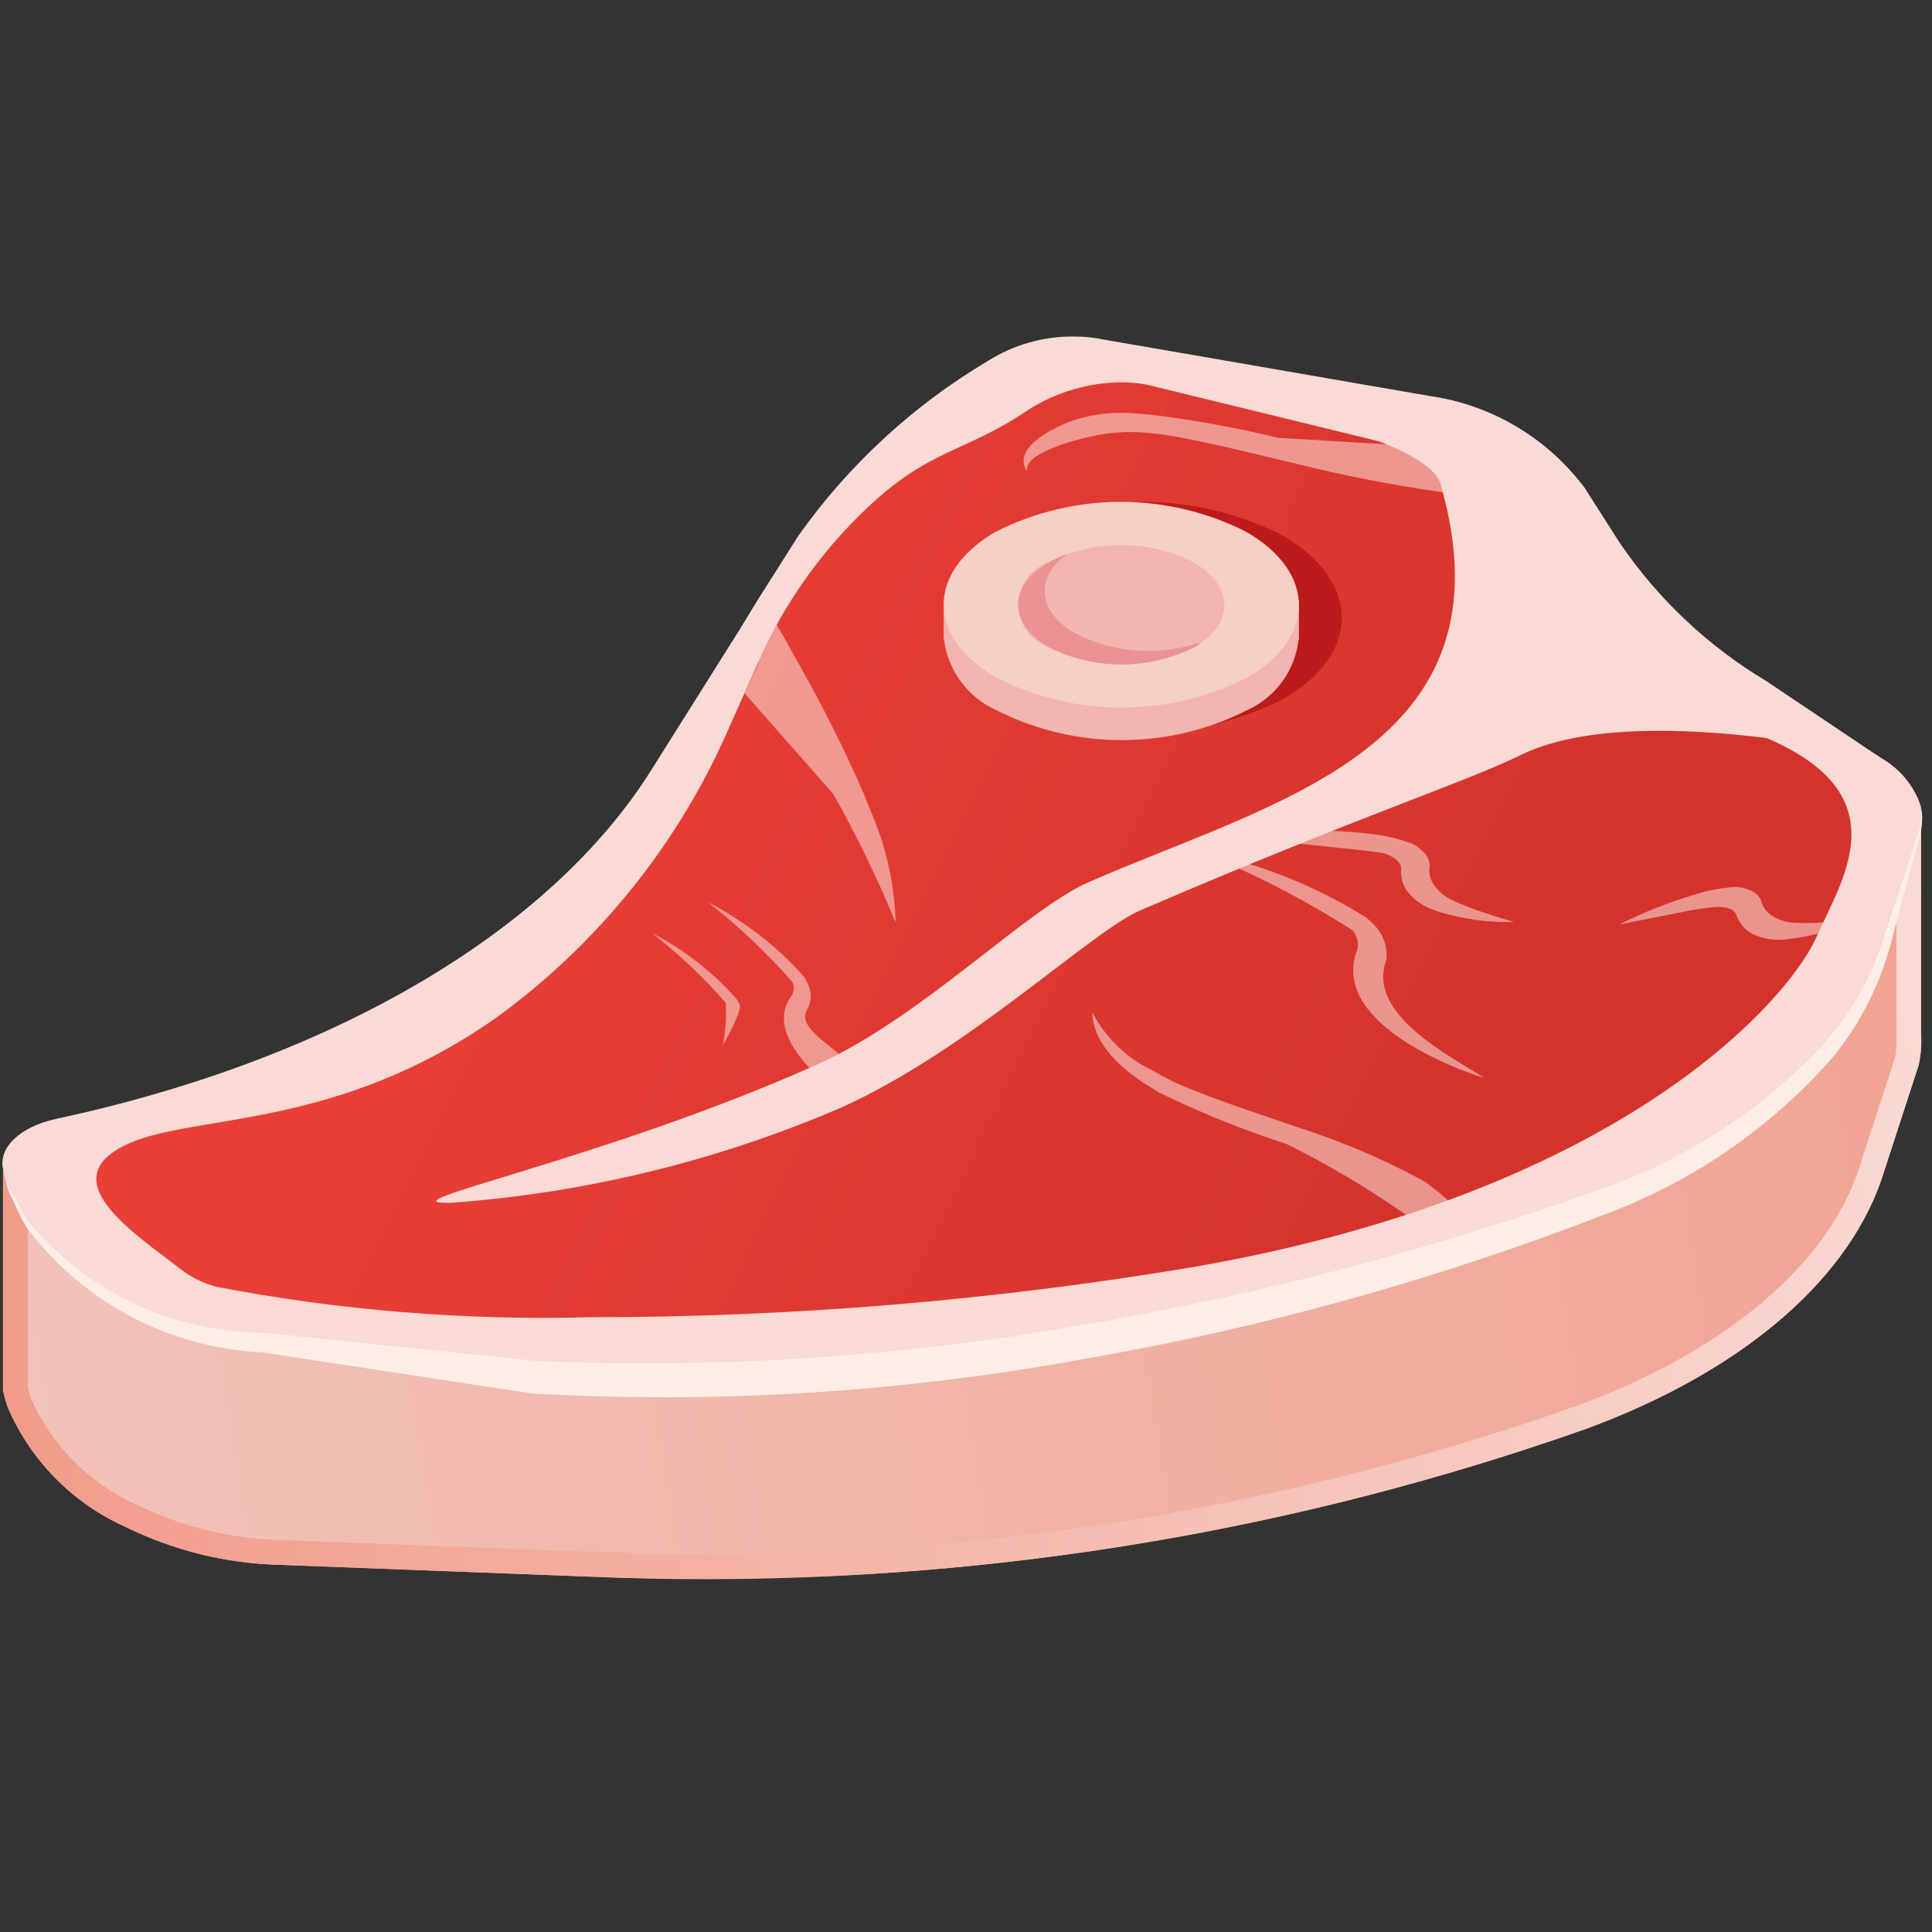 <svg version="1.0" preserveAspectRatio="xMidYMid meet" height="1500" viewBox="0 0 1125 1125" zoomAndPan="magnify" width="1500" xmlns:xlink="http://www.w3.org/1999/xlink" xmlns="http://www.w3.org/2000/svg"><rect x="0" y="0" width="1125" height="1125" fill="#333333" stroke="none"/><defs><clipPath id="f44f16f206"><path clip-rule="nonzero" d="M 1 320 L 1119 320 L 1119 920 L 1 920 Z M 1 320"></path></clipPath><clipPath id="6e657ec2c7"><path clip-rule="nonzero" d="M 1118.645 601.738 L 1118.645 473.664 L 987.77 498.008 C 969.945 483.105 954.57 466.008 941.641 446.707 L 921.227 414.473 C 918.5 411.027 915.613 407.723 912.574 404.551 C 909.531 401.383 906.352 398.359 903.023 395.492 C 899.699 392.621 896.242 389.914 892.66 387.371 C 889.078 384.828 885.387 382.457 881.582 380.262 C 877.777 378.07 873.875 376.059 869.879 374.23 C 865.883 372.406 861.812 370.77 857.66 369.328 C 853.512 367.887 849.305 366.641 845.035 365.598 C 840.77 364.551 836.461 363.711 832.117 363.074 L 642.617 323.09 C 639.848 322.449 637.055 321.938 634.238 321.559 C 631.422 321.18 628.594 320.934 625.75 320.82 C 622.91 320.711 620.074 320.734 617.234 320.891 C 614.395 321.047 611.57 321.336 608.762 321.758 C 605.949 322.18 603.164 322.734 600.406 323.422 C 597.648 324.105 594.93 324.922 592.246 325.863 C 589.566 326.809 586.934 327.875 584.352 329.066 C 581.773 330.258 579.254 331.566 576.797 332.996 C 565.688 340.211 554.977 347.973 544.66 356.277 C 534.344 364.586 524.477 373.398 515.062 382.711 C 505.645 392.027 496.727 401.797 488.309 412.02 C 479.891 422.246 472.016 432.871 464.68 443.898 L 379.047 579.34 C 370.578 592.473 361.133 604.863 350.719 616.512 L 1.75 681.367 L 1.75 809.73 C 2.484 813.047 3.41 816.309 4.535 819.516 C 6.172 823.332 7.984 827.062 9.973 830.711 C 11.957 834.359 14.105 837.906 16.422 841.355 C 18.734 844.805 21.207 848.137 23.828 851.355 C 26.453 854.574 29.223 857.668 32.133 860.629 C 35.043 863.59 38.086 866.414 41.258 869.094 C 44.43 871.773 47.719 874.301 51.125 876.676 C 54.531 879.051 58.043 881.266 61.656 883.316 C 65.266 885.363 68.965 887.242 72.754 888.949 C 79.809 892.434 87.031 895.523 94.422 898.219 C 101.816 900.914 109.332 903.199 116.977 905.074 C 124.617 906.945 132.34 908.398 140.141 909.426 C 147.941 910.457 155.773 911.059 163.641 911.23 L 340.281 917.945 C 364.988 919.074 389.703 919.605 414.434 919.547 C 439.164 919.488 463.879 918.836 488.574 917.59 C 513.273 916.344 537.93 914.508 562.539 912.078 C 587.148 909.652 611.688 906.637 636.152 903.031 C 660.617 899.426 684.984 895.234 709.25 890.461 C 733.512 885.688 757.648 880.332 781.656 874.398 C 805.664 868.469 829.516 861.961 853.211 854.887 C 876.906 847.809 900.418 840.168 923.746 831.965 C 1015.906 798.027 1078.801 743.367 1097.414 681.176 L 1117.301 620.039 C 1118.562 614 1119.012 607.898 1118.645 601.738 Z M 1118.645 601.738"></path></clipPath><linearGradient id="873518762e" y2="21.778" gradientUnits="userSpaceOnUse" x2="48.637" y1="29.723" gradientTransform="matrix(23.987, 0, 0, 23.984, -14.392, 4.821)" x1="-0.683"><stop offset="0" stop-color="rgb(94.899%, 76.5%, 72.899%)" stop-opacity="1"></stop><stop offset="0.031" stop-color="rgb(94.894%, 76.344%, 72.711%)" stop-opacity="1"></stop><stop offset="0.047" stop-color="rgb(94.888%, 76.085%, 72.4%)" stop-opacity="1"></stop><stop offset="0.062" stop-color="rgb(94.882%, 75.877%, 72.151%)" stop-opacity="1"></stop><stop offset="0.078" stop-color="rgb(94.878%, 75.67%, 71.902%)" stop-opacity="1"></stop><stop offset="0.079" stop-color="rgb(94.872%, 75.462%, 71.652%)" stop-opacity="1"></stop><stop offset="0.094" stop-color="rgb(94.87%, 75.359%, 71.529%)" stop-opacity="1"></stop><stop offset="0.109" stop-color="rgb(94.867%, 75.255%, 71.404%)" stop-opacity="1"></stop><stop offset="0.125" stop-color="rgb(94.861%, 75.047%, 71.153%)" stop-opacity="1"></stop><stop offset="0.141" stop-color="rgb(94.856%, 74.84%, 70.905%)" stop-opacity="1"></stop><stop offset="0.156" stop-color="rgb(94.85%, 74.632%, 70.654%)" stop-opacity="1"></stop><stop offset="0.172" stop-color="rgb(94.844%, 74.426%, 70.406%)" stop-opacity="1"></stop><stop offset="0.188" stop-color="rgb(94.839%, 74.219%, 70.155%)" stop-opacity="1"></stop><stop offset="0.203" stop-color="rgb(94.833%, 74.011%, 69.907%)" stop-opacity="1"></stop><stop offset="0.219" stop-color="rgb(94.829%, 73.804%, 69.656%)" stop-opacity="1"></stop><stop offset="0.234" stop-color="rgb(94.823%, 73.596%, 69.408%)" stop-opacity="1"></stop><stop offset="0.25" stop-color="rgb(94.818%, 73.389%, 69.157%)" stop-opacity="1"></stop><stop offset="0.266" stop-color="rgb(94.812%, 73.181%, 68.909%)" stop-opacity="1"></stop><stop offset="0.281" stop-color="rgb(94.807%, 72.974%, 68.658%)" stop-opacity="1"></stop><stop offset="0.297" stop-color="rgb(94.801%, 72.766%, 68.41%)" stop-opacity="1"></stop><stop offset="0.312" stop-color="rgb(94.795%, 72.559%, 68.159%)" stop-opacity="1"></stop><stop offset="0.328" stop-color="rgb(94.791%, 72.351%, 67.911%)" stop-opacity="1"></stop><stop offset="0.344" stop-color="rgb(94.785%, 72.144%, 67.661%)" stop-opacity="1"></stop><stop offset="0.359" stop-color="rgb(94.78%, 71.936%, 67.412%)" stop-opacity="1"></stop><stop offset="0.375" stop-color="rgb(94.774%, 71.729%, 67.163%)" stop-opacity="1"></stop><stop offset="0.391" stop-color="rgb(94.769%, 71.523%, 66.913%)" stop-opacity="1"></stop><stop offset="0.406" stop-color="rgb(94.763%, 71.315%, 66.664%)" stop-opacity="1"></stop><stop offset="0.422" stop-color="rgb(94.759%, 71.107%, 66.414%)" stop-opacity="1"></stop><stop offset="0.438" stop-color="rgb(94.753%, 70.9%, 66.165%)" stop-opacity="1"></stop><stop offset="0.453" stop-color="rgb(94.746%, 70.692%, 65.915%)" stop-opacity="1"></stop><stop offset="0.469" stop-color="rgb(94.742%, 70.485%, 65.666%)" stop-opacity="1"></stop><stop offset="0.484" stop-color="rgb(94.736%, 70.277%, 65.416%)" stop-opacity="1"></stop><stop offset="0.5" stop-color="rgb(94.731%, 70.07%, 65.167%)" stop-opacity="1"></stop><stop offset="0.516" stop-color="rgb(94.725%, 69.862%, 64.917%)" stop-opacity="1"></stop><stop offset="0.531" stop-color="rgb(94.72%, 69.655%, 64.668%)" stop-opacity="1"></stop><stop offset="0.547" stop-color="rgb(94.714%, 69.447%, 64.418%)" stop-opacity="1"></stop><stop offset="0.562" stop-color="rgb(94.71%, 69.24%, 64.169%)" stop-opacity="1"></stop><stop offset="0.578" stop-color="rgb(94.704%, 69.032%, 63.919%)" stop-opacity="1"></stop><stop offset="0.594" stop-color="rgb(94.698%, 68.825%, 63.67%)" stop-opacity="1"></stop><stop offset="0.609" stop-color="rgb(94.693%, 68.619%, 63.42%)" stop-opacity="1"></stop><stop offset="0.625" stop-color="rgb(94.687%, 68.411%, 63.171%)" stop-opacity="1"></stop><stop offset="0.641" stop-color="rgb(94.682%, 68.204%, 62.923%)" stop-opacity="1"></stop><stop offset="0.656" stop-color="rgb(94.676%, 67.996%, 62.672%)" stop-opacity="1"></stop><stop offset="0.672" stop-color="rgb(94.672%, 67.789%, 62.424%)" stop-opacity="1"></stop><stop offset="0.688" stop-color="rgb(94.666%, 67.581%, 62.173%)" stop-opacity="1"></stop><stop offset="0.703" stop-color="rgb(94.661%, 67.374%, 61.925%)" stop-opacity="1"></stop><stop offset="0.719" stop-color="rgb(94.655%, 67.166%, 61.675%)" stop-opacity="1"></stop><stop offset="0.734" stop-color="rgb(94.649%, 66.959%, 61.426%)" stop-opacity="1"></stop><stop offset="0.75" stop-color="rgb(94.644%, 66.751%, 61.176%)" stop-opacity="1"></stop><stop offset="0.766" stop-color="rgb(94.638%, 66.544%, 60.927%)" stop-opacity="1"></stop><stop offset="0.781" stop-color="rgb(94.633%, 66.336%, 60.677%)" stop-opacity="1"></stop><stop offset="0.797" stop-color="rgb(94.627%, 66.129%, 60.428%)" stop-opacity="1"></stop><stop offset="0.812" stop-color="rgb(94.623%, 65.921%, 60.178%)" stop-opacity="1"></stop><stop offset="0.828" stop-color="rgb(94.617%, 65.714%, 59.929%)" stop-opacity="1"></stop><stop offset="0.844" stop-color="rgb(94.612%, 65.508%, 59.679%)" stop-opacity="1"></stop><stop offset="0.859" stop-color="rgb(94.606%, 65.3%, 59.43%)" stop-opacity="1"></stop><stop offset="0.875" stop-color="rgb(94.6%, 65.092%, 59.18%)" stop-opacity="1"></stop><stop offset="0.891" stop-color="rgb(94.595%, 64.885%, 58.931%)" stop-opacity="1"></stop><stop offset="0.906" stop-color="rgb(94.589%, 64.677%, 58.682%)" stop-opacity="1"></stop><stop offset="0.92" stop-color="rgb(94.585%, 64.47%, 58.432%)" stop-opacity="1"></stop><stop offset="0.922" stop-color="rgb(94.582%, 64.366%, 58.308%)" stop-opacity="1"></stop><stop offset="0.938" stop-color="rgb(94.579%, 64.262%, 58.183%)" stop-opacity="1"></stop><stop offset="0.953" stop-color="rgb(94.574%, 64.055%, 57.933%)" stop-opacity="1"></stop><stop offset="0.969" stop-color="rgb(94.568%, 63.847%, 57.684%)" stop-opacity="1"></stop><stop offset="0.984" stop-color="rgb(94.563%, 63.64%, 57.434%)" stop-opacity="1"></stop><stop offset="1" stop-color="rgb(94.557%, 63.432%, 57.185%)" stop-opacity="1"></stop></linearGradient><clipPath id="c12f689dda"><path clip-rule="nonzero" d="M 1 320 L 1119 320 L 1119 920 L 1 920 Z M 1 320"></path></clipPath><clipPath id="c70ead5c2a"><path clip-rule="nonzero" d="M 622.035 335.348 C 627.996 335.328 633.887 335.941 639.715 337.195 L 829.215 377.176 C 833.086 377.734 836.922 378.473 840.723 379.387 C 844.527 380.301 848.281 381.391 851.98 382.648 C 855.684 383.91 859.32 385.34 862.891 386.934 C 866.461 388.531 869.953 390.289 873.359 392.207 C 876.77 394.125 880.082 396.195 883.297 398.422 C 886.516 400.645 889.625 403.012 892.621 405.523 C 895.621 408.035 898.496 410.676 901.254 413.453 C 904.008 416.23 906.629 419.129 909.113 422.145 L 929.602 454.5 C 943.289 474.957 959.566 493.09 978.438 508.895 L 983.691 513.406 L 990.504 512.133 L 1104.273 490.98 L 1104.273 603.25 C 1104.438 607.375 1104.207 611.477 1103.578 615.555 L 1083.574 677 C 1066.352 734.562 1006.289 786.152 918.781 818.363 C 877.617 832.93 835.895 845.684 793.621 856.625 C 751.348 867.57 708.676 876.656 665.613 883.895 C 622.547 891.129 579.254 896.484 535.723 899.961 C 492.191 903.438 448.594 905.02 404.93 904.707 C 383.676 904.707 362.109 904.301 340.859 903.484 L 164.215 896.77 C 149.516 896.449 135.02 894.555 120.73 891.074 C 106.441 887.594 92.695 882.617 79.492 876.141 C 76.117 874.629 72.816 872.961 69.59 871.145 C 66.367 869.328 63.23 867.367 60.184 865.266 C 57.141 863.164 54.195 860.926 51.355 858.555 C 48.512 856.184 45.785 853.688 43.172 851.066 C 40.559 848.445 38.07 845.711 35.707 842.859 C 33.344 840.012 31.117 837.062 29.023 834.012 C 26.93 830.957 24.98 827.816 23.172 824.586 C 21.367 821.359 19.711 818.051 18.207 814.672 C 17.438 812.508 16.781 810.309 16.238 808.074 L 16.238 693.383 L 353.453 630.664 L 358.367 629.754 L 361.656 626.012 C 372.582 613.793 382.48 600.793 391.352 587.012 L 476.984 451.598 C 484.043 440.984 491.625 430.758 499.73 420.922 C 507.832 411.082 516.418 401.684 525.484 392.723 C 534.551 383.762 544.051 375.289 553.984 367.301 C 563.918 359.312 574.23 351.852 584.93 344.918 C 590.527 341.598 596.477 339.125 602.777 337.492 C 609.078 335.863 615.48 335.141 621.988 335.324 M 621.988 320.934 C 618.035 320.824 614.094 321 610.164 321.457 C 606.238 321.914 602.359 322.652 598.539 323.668 C 594.715 324.684 590.984 325.965 587.348 327.516 C 583.707 329.066 580.199 330.871 576.82 332.926 C 565.711 340.137 555 347.898 544.684 356.207 C 534.367 364.516 524.504 373.324 515.086 382.641 C 505.668 391.953 496.754 401.723 488.332 411.949 C 479.914 422.172 472.039 432.801 464.703 443.828 L 379.07 579.266 C 370.602 592.398 361.156 604.793 350.742 616.441 L 1.75 681.367 L 1.75 809.73 C 2.484 813.047 3.41 816.309 4.535 819.516 C 6.172 823.332 7.984 827.062 9.973 830.711 C 11.957 834.359 14.105 837.906 16.422 841.355 C 18.734 844.805 21.207 848.137 23.828 851.355 C 26.453 854.574 29.223 857.668 32.133 860.629 C 35.043 863.59 38.086 866.414 41.258 869.094 C 44.43 871.773 47.719 874.301 51.125 876.676 C 54.531 879.051 58.043 881.266 61.656 883.316 C 65.266 885.363 68.965 887.242 72.754 888.949 C 79.809 892.434 87.031 895.523 94.422 898.219 C 101.816 900.914 109.332 903.199 116.977 905.074 C 124.617 906.945 132.34 908.398 140.141 909.426 C 147.941 910.457 155.773 911.059 163.641 911.23 L 340.281 917.945 C 361.855 918.777 383.445 919.195 405.047 919.195 C 449.129 919.492 493.137 917.883 537.074 914.363 C 581.016 910.844 624.719 905.426 668.188 898.117 C 711.66 890.805 754.73 881.629 797.402 870.582 C 840.074 859.535 882.191 846.664 923.746 831.965 C 1015.906 798.027 1078.801 743.367 1097.414 681.176 L 1117.301 620.039 C 1118.562 614 1119.012 607.898 1118.645 601.738 L 1118.645 473.617 L 987.77 497.961 C 969.945 483.059 954.57 465.957 941.641 446.656 L 921.227 414.422 C 918.5 410.98 915.613 407.672 912.574 404.504 C 909.531 401.332 906.348 398.312 903.023 395.441 C 899.699 392.574 896.242 389.867 892.66 387.324 C 889.078 384.781 885.387 382.41 881.582 380.215 C 877.773 378.02 873.875 376.012 869.879 374.184 C 865.883 372.355 861.812 370.723 857.66 369.281 C 853.512 367.836 849.305 366.594 845.035 365.551 C 840.77 364.504 836.461 363.664 832.117 363.023 L 642.617 323.043 C 635.809 321.59 628.926 320.871 621.965 320.883 Z M 621.988 320.934"></path></clipPath><linearGradient id="33f920e0c3" y2="21.778" gradientUnits="userSpaceOnUse" x2="48.636" y1="29.724" gradientTransform="matrix(23.987, 0, 0, 23.984, -14.392, 4.821)" x1="-0.682"><stop offset="0" stop-color="rgb(94.499%, 61.2%, 54.5%)" stop-opacity="1"></stop><stop offset="0.016" stop-color="rgb(94.501%, 61.212%, 54.515%)" stop-opacity="1"></stop><stop offset="0.023" stop-color="rgb(94.514%, 61.325%, 54.646%)" stop-opacity="1"></stop><stop offset="0.031" stop-color="rgb(94.54%, 61.523%, 54.88%)" stop-opacity="1"></stop><stop offset="0.039" stop-color="rgb(94.565%, 61.72%, 55.113%)" stop-opacity="1"></stop><stop offset="0.047" stop-color="rgb(94.591%, 61.919%, 55.345%)" stop-opacity="1"></stop><stop offset="0.055" stop-color="rgb(94.615%, 62.117%, 55.579%)" stop-opacity="1"></stop><stop offset="0.062" stop-color="rgb(94.641%, 62.314%, 55.812%)" stop-opacity="1"></stop><stop offset="0.07" stop-color="rgb(94.667%, 62.512%, 56.044%)" stop-opacity="1"></stop><stop offset="0.078" stop-color="rgb(94.691%, 62.711%, 56.277%)" stop-opacity="1"></stop><stop offset="0.079" stop-color="rgb(94.717%, 62.909%, 56.511%)" stop-opacity="1"></stop><stop offset="0.086" stop-color="rgb(94.73%, 63.008%, 56.627%)" stop-opacity="1"></stop><stop offset="0.094" stop-color="rgb(94.742%, 63.106%, 56.743%)" stop-opacity="1"></stop><stop offset="0.102" stop-color="rgb(94.768%, 63.304%, 56.976%)" stop-opacity="1"></stop><stop offset="0.109" stop-color="rgb(94.792%, 63.503%, 57.21%)" stop-opacity="1"></stop><stop offset="0.117" stop-color="rgb(94.818%, 63.699%, 57.442%)" stop-opacity="1"></stop><stop offset="0.125" stop-color="rgb(94.843%, 63.898%, 57.675%)" stop-opacity="1"></stop><stop offset="0.133" stop-color="rgb(94.868%, 64.096%, 57.909%)" stop-opacity="1"></stop><stop offset="0.141" stop-color="rgb(94.893%, 64.294%, 58.141%)" stop-opacity="1"></stop><stop offset="0.148" stop-color="rgb(94.919%, 64.491%, 58.374%)" stop-opacity="1"></stop><stop offset="0.156" stop-color="rgb(94.945%, 64.69%, 58.607%)" stop-opacity="1"></stop><stop offset="0.164" stop-color="rgb(94.969%, 64.888%, 58.839%)" stop-opacity="1"></stop><stop offset="0.172" stop-color="rgb(94.995%, 65.085%, 59.073%)" stop-opacity="1"></stop><stop offset="0.18" stop-color="rgb(95.02%, 65.283%, 59.306%)" stop-opacity="1"></stop><stop offset="0.188" stop-color="rgb(95.045%, 65.482%, 59.538%)" stop-opacity="1"></stop><stop offset="0.195" stop-color="rgb(95.07%, 65.68%, 59.772%)" stop-opacity="1"></stop><stop offset="0.203" stop-color="rgb(95.096%, 65.877%, 60.005%)" stop-opacity="1"></stop><stop offset="0.211" stop-color="rgb(95.12%, 66.075%, 60.237%)" stop-opacity="1"></stop><stop offset="0.219" stop-color="rgb(95.146%, 66.273%, 60.471%)" stop-opacity="1"></stop><stop offset="0.227" stop-color="rgb(95.172%, 66.472%, 60.704%)" stop-opacity="1"></stop><stop offset="0.234" stop-color="rgb(95.197%, 66.669%, 60.936%)" stop-opacity="1"></stop><stop offset="0.242" stop-color="rgb(95.222%, 66.867%, 61.169%)" stop-opacity="1"></stop><stop offset="0.25" stop-color="rgb(95.247%, 67.065%, 61.403%)" stop-opacity="1"></stop><stop offset="0.258" stop-color="rgb(95.273%, 67.262%, 61.636%)" stop-opacity="1"></stop><stop offset="0.266" stop-color="rgb(95.297%, 67.461%, 61.868%)" stop-opacity="1"></stop><stop offset="0.273" stop-color="rgb(95.323%, 67.659%, 62.102%)" stop-opacity="1"></stop><stop offset="0.281" stop-color="rgb(95.348%, 67.857%, 62.335%)" stop-opacity="1"></stop><stop offset="0.289" stop-color="rgb(95.374%, 68.054%, 62.567%)" stop-opacity="1"></stop><stop offset="0.297" stop-color="rgb(95.398%, 68.253%, 62.801%)" stop-opacity="1"></stop><stop offset="0.305" stop-color="rgb(95.424%, 68.451%, 63.034%)" stop-opacity="1"></stop><stop offset="0.312" stop-color="rgb(95.45%, 68.648%, 63.266%)" stop-opacity="1"></stop><stop offset="0.32" stop-color="rgb(95.474%, 68.846%, 63.499%)" stop-opacity="1"></stop><stop offset="0.328" stop-color="rgb(95.5%, 69.044%, 63.733%)" stop-opacity="1"></stop><stop offset="0.336" stop-color="rgb(95.525%, 69.243%, 63.965%)" stop-opacity="1"></stop><stop offset="0.344" stop-color="rgb(95.551%, 69.44%, 64.198%)" stop-opacity="1"></stop><stop offset="0.352" stop-color="rgb(95.575%, 69.638%, 64.432%)" stop-opacity="1"></stop><stop offset="0.359" stop-color="rgb(95.601%, 69.836%, 64.664%)" stop-opacity="1"></stop><stop offset="0.367" stop-color="rgb(95.625%, 70.033%, 64.897%)" stop-opacity="1"></stop><stop offset="0.375" stop-color="rgb(95.651%, 70.232%, 65.131%)" stop-opacity="1"></stop><stop offset="0.383" stop-color="rgb(95.676%, 70.43%, 65.363%)" stop-opacity="1"></stop><stop offset="0.391" stop-color="rgb(95.702%, 70.628%, 65.596%)" stop-opacity="1"></stop><stop offset="0.398" stop-color="rgb(95.728%, 70.825%, 65.829%)" stop-opacity="1"></stop><stop offset="0.406" stop-color="rgb(95.752%, 71.024%, 66.061%)" stop-opacity="1"></stop><stop offset="0.414" stop-color="rgb(95.778%, 71.222%, 66.295%)" stop-opacity="1"></stop><stop offset="0.422" stop-color="rgb(95.802%, 71.419%, 66.528%)" stop-opacity="1"></stop><stop offset="0.43" stop-color="rgb(95.828%, 71.617%, 66.76%)" stop-opacity="1"></stop><stop offset="0.438" stop-color="rgb(95.853%, 71.815%, 66.994%)" stop-opacity="1"></stop><stop offset="0.445" stop-color="rgb(95.879%, 72.014%, 67.227%)" stop-opacity="1"></stop><stop offset="0.453" stop-color="rgb(95.903%, 72.211%, 67.459%)" stop-opacity="1"></stop><stop offset="0.461" stop-color="rgb(95.929%, 72.409%, 67.693%)" stop-opacity="1"></stop><stop offset="0.469" stop-color="rgb(95.955%, 72.607%, 67.926%)" stop-opacity="1"></stop><stop offset="0.477" stop-color="rgb(95.979%, 72.806%, 68.158%)" stop-opacity="1"></stop><stop offset="0.484" stop-color="rgb(96.005%, 73.003%, 68.391%)" stop-opacity="1"></stop><stop offset="0.492" stop-color="rgb(96.03%, 73.201%, 68.625%)" stop-opacity="1"></stop><stop offset="0.5" stop-color="rgb(96.056%, 73.399%, 68.857%)" stop-opacity="1"></stop><stop offset="0.508" stop-color="rgb(96.08%, 73.596%, 69.09%)" stop-opacity="1"></stop><stop offset="0.516" stop-color="rgb(96.106%, 73.795%, 69.324%)" stop-opacity="1"></stop><stop offset="0.523" stop-color="rgb(96.13%, 73.993%, 69.556%)" stop-opacity="1"></stop><stop offset="0.531" stop-color="rgb(96.156%, 74.191%, 69.789%)" stop-opacity="1"></stop><stop offset="0.539" stop-color="rgb(96.181%, 74.388%, 70.023%)" stop-opacity="1"></stop><stop offset="0.547" stop-color="rgb(96.207%, 74.586%, 70.255%)" stop-opacity="1"></stop><stop offset="0.555" stop-color="rgb(96.233%, 74.785%, 70.488%)" stop-opacity="1"></stop><stop offset="0.562" stop-color="rgb(96.257%, 74.982%, 70.721%)" stop-opacity="1"></stop><stop offset="0.57" stop-color="rgb(96.283%, 75.18%, 70.953%)" stop-opacity="1"></stop><stop offset="0.578" stop-color="rgb(96.307%, 75.378%, 71.187%)" stop-opacity="1"></stop><stop offset="0.586" stop-color="rgb(96.333%, 75.577%, 71.42%)" stop-opacity="1"></stop><stop offset="0.594" stop-color="rgb(96.358%, 75.774%, 71.652%)" stop-opacity="1"></stop><stop offset="0.602" stop-color="rgb(96.384%, 75.972%, 71.886%)" stop-opacity="1"></stop><stop offset="0.609" stop-color="rgb(96.408%, 76.17%, 72.119%)" stop-opacity="1"></stop><stop offset="0.617" stop-color="rgb(96.434%, 76.367%, 72.351%)" stop-opacity="1"></stop><stop offset="0.625" stop-color="rgb(96.458%, 76.566%, 72.585%)" stop-opacity="1"></stop><stop offset="0.633" stop-color="rgb(96.484%, 76.764%, 72.818%)" stop-opacity="1"></stop><stop offset="0.641" stop-color="rgb(96.51%, 76.962%, 73.051%)" stop-opacity="1"></stop><stop offset="0.648" stop-color="rgb(96.535%, 77.159%, 73.283%)" stop-opacity="1"></stop><stop offset="0.656" stop-color="rgb(96.561%, 77.357%, 73.517%)" stop-opacity="1"></stop><stop offset="0.664" stop-color="rgb(96.585%, 77.556%, 73.75%)" stop-opacity="1"></stop><stop offset="0.672" stop-color="rgb(96.611%, 77.754%, 73.982%)" stop-opacity="1"></stop><stop offset="0.68" stop-color="rgb(96.635%, 77.951%, 74.216%)" stop-opacity="1"></stop><stop offset="0.688" stop-color="rgb(96.661%, 78.149%, 74.449%)" stop-opacity="1"></stop><stop offset="0.695" stop-color="rgb(96.686%, 78.348%, 74.681%)" stop-opacity="1"></stop><stop offset="0.703" stop-color="rgb(96.712%, 78.545%, 74.915%)" stop-opacity="1"></stop><stop offset="0.711" stop-color="rgb(96.738%, 78.743%, 75.148%)" stop-opacity="1"></stop><stop offset="0.719" stop-color="rgb(96.762%, 78.941%, 75.38%)" stop-opacity="1"></stop><stop offset="0.727" stop-color="rgb(96.788%, 79.14%, 75.613%)" stop-opacity="1"></stop><stop offset="0.734" stop-color="rgb(96.812%, 79.337%, 75.847%)" stop-opacity="1"></stop><stop offset="0.742" stop-color="rgb(96.838%, 79.535%, 76.079%)" stop-opacity="1"></stop><stop offset="0.75" stop-color="rgb(96.863%, 79.733%, 76.312%)" stop-opacity="1"></stop><stop offset="0.758" stop-color="rgb(96.889%, 79.93%, 76.546%)" stop-opacity="1"></stop><stop offset="0.766" stop-color="rgb(96.913%, 80.128%, 76.778%)" stop-opacity="1"></stop><stop offset="0.773" stop-color="rgb(96.939%, 80.327%, 77.011%)" stop-opacity="1"></stop><stop offset="0.781" stop-color="rgb(96.964%, 80.525%, 77.245%)" stop-opacity="1"></stop><stop offset="0.789" stop-color="rgb(96.989%, 80.722%, 77.477%)" stop-opacity="1"></stop><stop offset="0.797" stop-color="rgb(97.015%, 80.92%, 77.71%)" stop-opacity="1"></stop><stop offset="0.805" stop-color="rgb(97.04%, 81.119%, 77.943%)" stop-opacity="1"></stop><stop offset="0.812" stop-color="rgb(97.066%, 81.316%, 78.175%)" stop-opacity="1"></stop><stop offset="0.82" stop-color="rgb(97.09%, 81.514%, 78.409%)" stop-opacity="1"></stop><stop offset="0.828" stop-color="rgb(97.116%, 81.712%, 78.642%)" stop-opacity="1"></stop><stop offset="0.836" stop-color="rgb(97.141%, 81.911%, 78.874%)" stop-opacity="1"></stop><stop offset="0.844" stop-color="rgb(97.166%, 82.108%, 79.108%)" stop-opacity="1"></stop><stop offset="0.852" stop-color="rgb(97.191%, 82.306%, 79.341%)" stop-opacity="1"></stop><stop offset="0.859" stop-color="rgb(97.217%, 82.504%, 79.573%)" stop-opacity="1"></stop><stop offset="0.867" stop-color="rgb(97.243%, 82.701%, 79.807%)" stop-opacity="1"></stop><stop offset="0.875" stop-color="rgb(97.267%, 82.899%, 80.04%)" stop-opacity="1"></stop><stop offset="0.883" stop-color="rgb(97.293%, 83.098%, 80.272%)" stop-opacity="1"></stop><stop offset="0.891" stop-color="rgb(97.318%, 83.296%, 80.505%)" stop-opacity="1"></stop><stop offset="0.898" stop-color="rgb(97.343%, 83.493%, 80.739%)" stop-opacity="1"></stop><stop offset="0.906" stop-color="rgb(97.368%, 83.691%, 80.971%)" stop-opacity="1"></stop><stop offset="0.914" stop-color="rgb(97.394%, 83.89%, 81.204%)" stop-opacity="1"></stop><stop offset="0.921" stop-color="rgb(97.418%, 84.088%, 81.438%)" stop-opacity="1"></stop><stop offset="0.922" stop-color="rgb(97.432%, 84.187%, 81.554%)" stop-opacity="1"></stop><stop offset="0.93" stop-color="rgb(97.444%, 84.285%, 81.67%)" stop-opacity="1"></stop><stop offset="0.938" stop-color="rgb(97.469%, 84.483%, 81.903%)" stop-opacity="1"></stop><stop offset="0.945" stop-color="rgb(97.495%, 84.682%, 82.137%)" stop-opacity="1"></stop><stop offset="0.953" stop-color="rgb(97.52%, 84.879%, 82.368%)" stop-opacity="1"></stop><stop offset="0.961" stop-color="rgb(97.545%, 85.077%, 82.602%)" stop-opacity="1"></stop><stop offset="0.969" stop-color="rgb(97.571%, 85.275%, 82.835%)" stop-opacity="1"></stop><stop offset="1" stop-color="rgb(97.591%, 85.437%, 83.025%)" stop-opacity="1"></stop></linearGradient><clipPath id="8ba9d3c966"><path clip-rule="nonzero" d="M 1 200 L 1120 200 L 1120 790 L 1 790 Z M 1 200"></path></clipPath><clipPath id="12322f78da"><path clip-rule="nonzero" d="M 1117.637 485.441 L 1088.035 551.422 C 1069.516 613.492 1014.492 655.512 922.262 689.547 C 899.121 698.355 875.781 706.598 852.238 714.277 C 828.699 721.957 804.988 729.066 781.105 735.598 C 757.223 742.129 733.195 748.082 709.023 753.453 C 684.852 758.82 660.566 763.605 636.164 767.801 C 611.758 771.996 587.27 775.598 562.691 778.609 C 538.117 781.617 513.48 784.031 488.785 785.852 C 464.094 787.668 439.367 788.891 414.617 789.512 C 389.863 790.137 365.109 790.16 340.355 789.582 L 184.438 779.559 L 176.664 778.43 L 165.223 775.887 C 150.336 776.934 135.52 776.305 120.777 773.992 L 115.691 767.637 C 102.008 766.238 88.672 763.277 75.68 758.762 C 72.039 757.121 68.484 755.309 65.02 753.32 C 61.555 751.336 58.191 749.188 54.934 746.879 C 51.672 744.57 48.531 742.109 45.512 739.496 C 42.492 736.883 39.602 734.133 36.848 731.238 C 34.09 728.348 31.48 725.332 29.016 722.188 C 26.555 719.043 24.246 715.789 22.098 712.422 C 19.945 709.059 17.965 705.594 16.148 702.039 C 14.332 698.48 12.691 694.844 11.227 691.129 C 10.34 688.73 3.047 685.973 2.398 683.574 C 6.406 682.828 1.801 682.086 1.801 681.176 C -1.176 668.32 11.656 656.398 32.984 651.914 C 193.863 617.594 320.133 543.984 379.238 450.758 L 464.895 315.559 C 472.211 305.328 480.047 295.508 488.398 286.102 C 496.75 276.695 505.574 267.754 514.867 259.277 C 524.16 250.801 533.875 242.836 544.008 235.383 C 554.145 227.93 564.641 221.031 575.5 214.684 C 577.988 213.145 580.539 211.73 583.156 210.434 C 585.773 209.133 588.449 207.961 591.176 206.914 C 593.902 205.867 596.676 204.949 599.488 204.16 C 602.301 203.371 605.148 202.719 608.023 202.195 C 610.898 201.672 613.789 201.285 616.703 201.035 C 619.613 200.785 622.531 200.668 625.453 200.691 C 628.375 200.711 631.289 200.871 634.195 201.164 C 637.102 201.457 639.988 201.887 642.855 202.449 L 828.398 233.848 L 832.285 234.758 C 836.629 235.375 840.938 236.199 845.203 237.227 C 849.469 238.254 853.676 239.484 857.828 240.918 C 861.977 242.348 866.047 243.973 870.039 245.793 C 874.035 247.613 877.934 249.621 881.734 251.816 C 885.535 254.008 889.223 256.379 892.801 258.922 C 896.375 261.469 899.82 264.18 903.137 267.055 C 906.453 269.93 909.621 272.957 912.648 276.137 C 915.676 279.316 918.543 282.629 921.254 286.082 L 941.832 318.316 C 951.297 332.406 962.031 345.453 974.031 357.453 C 986.035 369.453 999.082 380.184 1013.172 389.648 C 1017.656 392.934 1022.43 395.906 1027.203 398.906 L 1095.23 441.332 C 1097.699 442.707 1100.035 444.277 1102.242 446.043 C 1104.449 447.809 1106.488 449.746 1108.371 451.855 C 1110.25 453.965 1111.941 456.215 1113.445 458.605 C 1114.949 461 1116.242 463.5 1117.324 466.109 C 1118.414 469.23 1118.984 472.445 1119.039 475.75 C 1119.094 479.055 1118.625 482.285 1117.637 485.441 Z M 1117.637 485.441"></path></clipPath><linearGradient id="22280d4325" y2="33.778" gradientUnits="userSpaceOnUse" x2="46.744" y1="10.473" gradientTransform="matrix(23.987, 0, 0, 23.984, -14.392, 4.821)" x1="-0.537"><stop offset="0" stop-color="rgb(91.8%, 24.699%, 21.999%)" stop-opacity="1"></stop><stop offset="0.206" stop-color="rgb(91.8%, 24.699%, 21.999%)" stop-opacity="1"></stop><stop offset="0.25" stop-color="rgb(91.8%, 24.699%, 21.999%)" stop-opacity="1"></stop><stop offset="0.281" stop-color="rgb(91.718%, 24.655%, 21.957%)" stop-opacity="1"></stop><stop offset="0.297" stop-color="rgb(91.492%, 24.533%, 21.843%)" stop-opacity="1"></stop><stop offset="0.312" stop-color="rgb(91.2%, 24.376%, 21.696%)" stop-opacity="1"></stop><stop offset="0.328" stop-color="rgb(90.91%, 24.219%, 21.55%)" stop-opacity="1"></stop><stop offset="0.344" stop-color="rgb(90.62%, 24.062%, 21.404%)" stop-opacity="1"></stop><stop offset="0.359" stop-color="rgb(90.329%, 23.904%, 21.255%)" stop-opacity="1"></stop><stop offset="0.375" stop-color="rgb(90.039%, 23.747%, 21.109%)" stop-opacity="1"></stop><stop offset="0.391" stop-color="rgb(89.749%, 23.592%, 20.963%)" stop-opacity="1"></stop><stop offset="0.406" stop-color="rgb(89.458%, 23.434%, 20.816%)" stop-opacity="1"></stop><stop offset="0.422" stop-color="rgb(89.168%, 23.277%, 20.668%)" stop-opacity="1"></stop><stop offset="0.438" stop-color="rgb(88.878%, 23.12%, 20.522%)" stop-opacity="1"></stop><stop offset="0.453" stop-color="rgb(88.586%, 22.963%, 20.375%)" stop-opacity="1"></stop><stop offset="0.469" stop-color="rgb(88.297%, 22.807%, 20.227%)" stop-opacity="1"></stop><stop offset="0.484" stop-color="rgb(88.007%, 22.65%, 20.081%)" stop-opacity="1"></stop><stop offset="0.5" stop-color="rgb(87.717%, 22.493%, 19.934%)" stop-opacity="1"></stop><stop offset="0.516" stop-color="rgb(87.425%, 22.336%, 19.788%)" stop-opacity="1"></stop><stop offset="0.531" stop-color="rgb(87.135%, 22.179%, 19.64%)" stop-opacity="1"></stop><stop offset="0.547" stop-color="rgb(86.845%, 22.021%, 19.493%)" stop-opacity="1"></stop><stop offset="0.562" stop-color="rgb(86.554%, 21.866%, 19.347%)" stop-opacity="1"></stop><stop offset="0.578" stop-color="rgb(86.264%, 21.709%, 19.2%)" stop-opacity="1"></stop><stop offset="0.594" stop-color="rgb(85.974%, 21.552%, 19.052%)" stop-opacity="1"></stop><stop offset="0.609" stop-color="rgb(85.683%, 21.394%, 18.906%)" stop-opacity="1"></stop><stop offset="0.625" stop-color="rgb(85.393%, 21.237%, 18.759%)" stop-opacity="1"></stop><stop offset="0.641" stop-color="rgb(85.103%, 21.082%, 18.613%)" stop-opacity="1"></stop><stop offset="0.656" stop-color="rgb(84.811%, 20.924%, 18.465%)" stop-opacity="1"></stop><stop offset="0.672" stop-color="rgb(84.521%, 20.767%, 18.318%)" stop-opacity="1"></stop><stop offset="0.688" stop-color="rgb(84.232%, 20.61%, 18.172%)" stop-opacity="1"></stop><stop offset="0.703" stop-color="rgb(83.94%, 20.453%, 18.025%)" stop-opacity="1"></stop><stop offset="0.719" stop-color="rgb(83.65%, 20.296%, 17.877%)" stop-opacity="1"></stop><stop offset="0.734" stop-color="rgb(83.36%, 20.14%, 17.731%)" stop-opacity="1"></stop><stop offset="0.75" stop-color="rgb(83.157%, 20.03%, 17.628%)" stop-opacity="1"></stop><stop offset="0.794" stop-color="rgb(83.099%, 20%, 17.599%)" stop-opacity="1"></stop><stop offset="1" stop-color="rgb(83.099%, 20%, 17.599%)" stop-opacity="1"></stop></linearGradient></defs><g clip-path="url(#f44f16f206)"><g clip-path="url(#6e657ec2c7)"><path fill-rule="nonzero" d="M 1.75 320.711 L 1.75 919.605 L 1119.012 919.605 L 1119.012 320.711 Z M 1.75 320.711" fill="url(#873518762e)"></path></g></g><g clip-path="url(#c12f689dda)"><g clip-path="url(#c70ead5c2a)"><path fill-rule="nonzero" d="M 1.75 320.824 L 1.75 919.492 L 1119.012 919.492 L 1119.012 320.824 Z M 1.75 320.824" fill="url(#33f920e0c3)"></path></g></g><g clip-path="url(#8ba9d3c966)"><g clip-path="url(#12322f78da)"><path fill-rule="nonzero" d="M 0 200.668 L 0 790.16 L 1119.094 790.16 L 1119.094 200.668 Z M 0 200.668" fill="url(#22280d4325)"></path></g></g><path fill-rule="nonzero" fill-opacity="1" d="M 746.938 311.82 C 743.781 310.219 740.582 308.711 737.336 307.297 C 734.094 305.883 730.812 304.566 727.488 303.344 C 724.168 302.125 720.812 301.004 717.426 299.977 C 714.039 298.953 710.625 298.031 707.184 297.207 C 703.738 296.383 700.277 295.664 696.793 295.043 C 693.309 294.422 689.809 293.906 686.297 293.492 C 682.781 293.078 679.258 292.766 675.723 292.559 C 672.191 292.352 668.656 292.246 665.117 292.246 C 661.578 292.246 658.043 292.352 654.508 292.559 C 650.977 292.766 647.453 293.078 643.938 293.492 C 640.426 293.906 636.926 294.422 633.441 295.043 C 629.957 295.664 626.496 296.383 623.051 297.207 C 619.609 298.031 616.195 298.953 612.809 299.977 C 609.422 301.004 606.066 302.125 602.746 303.344 C 599.422 304.566 596.141 305.883 592.898 307.297 C 589.652 308.711 586.453 310.219 583.297 311.82 C 538.082 338.199 538.32 380.676 583.535 406.797 C 586.703 408.406 589.914 409.926 593.168 411.348 C 596.422 412.77 599.719 414.094 603.051 415.324 C 606.383 416.551 609.75 417.68 613.148 418.711 C 616.551 419.742 619.977 420.672 623.434 421.5 C 626.887 422.328 630.363 423.055 633.859 423.68 C 637.355 424.305 640.871 424.824 644.398 425.242 C 647.926 425.66 651.461 425.973 655.008 426.18 C 658.555 426.391 662.105 426.492 665.656 426.492 C 669.211 426.492 672.758 426.391 676.305 426.18 C 679.852 425.973 683.387 425.66 686.918 425.242 C 690.445 424.824 693.957 424.305 697.453 423.68 C 700.953 423.055 704.426 422.328 707.883 421.5 C 711.336 420.672 714.762 419.742 718.164 418.711 C 721.562 417.68 724.93 416.551 728.262 415.324 C 731.598 414.094 734.891 412.77 738.145 411.348 C 741.402 409.926 744.609 408.406 747.777 406.797 C 792.707 380.676 792.465 338.105 746.938 311.82" fill="#bc1b1b"></path><path fill-rule="nonzero" fill-opacity="1" d="M 749.289 349.906 C 746.238 345.512 742.723 341.531 738.742 337.957 C 734.766 334.383 730.426 331.316 725.734 328.75 C 722.914 327.32 720.059 325.977 717.164 324.715 C 714.266 323.453 711.336 322.277 708.371 321.188 C 705.406 320.102 702.41 319.098 699.387 318.184 C 696.363 317.27 693.316 316.445 690.242 315.711 C 687.168 314.977 684.078 314.332 680.969 313.781 C 677.859 313.227 674.734 312.766 671.598 312.395 C 668.461 312.023 665.312 311.746 662.16 311.562 C 659.008 311.379 655.852 311.285 652.691 311.285 C 649.531 311.285 646.375 311.379 643.223 311.562 C 640.07 311.746 636.922 312.023 633.785 312.395 C 630.648 312.766 627.523 313.227 624.414 313.781 C 621.305 314.332 618.215 314.977 615.141 315.711 C 612.07 316.445 609.02 317.27 605.996 318.184 C 602.973 319.098 599.977 320.102 597.012 321.188 C 594.047 322.277 591.117 323.453 588.223 324.715 C 585.324 325.977 582.469 327.32 579.652 328.75 C 574.504 331.543 569.828 334.977 565.621 339.051 C 561.414 343.121 557.832 347.684 554.871 352.734 L 549.5 352.734 L 549.5 372.234 L 549.691 372.234 C 549.961 374.441 550.367 376.625 550.918 378.781 C 551.465 380.938 552.148 383.051 552.969 385.121 C 553.789 387.188 554.734 389.195 555.812 391.145 C 556.887 393.09 558.082 394.961 559.398 396.758 C 560.715 398.551 562.141 400.254 563.672 401.867 C 565.207 403.477 566.836 404.984 568.562 406.391 C 570.289 407.793 572.098 409.082 573.992 410.254 C 575.883 411.422 577.84 412.469 579.867 413.391 C 582.691 414.828 585.559 416.184 588.465 417.453 C 591.371 418.723 594.312 419.906 597.285 421.004 C 600.262 422.102 603.266 423.109 606.301 424.027 C 609.336 424.949 612.395 425.777 615.48 426.516 C 618.562 427.258 621.664 427.906 624.789 428.461 C 627.91 429.02 631.043 429.484 634.195 429.855 C 637.344 430.23 640.5 430.508 643.668 430.695 C 646.832 430.883 650 430.977 653.172 430.977 C 656.344 430.977 659.512 430.883 662.676 430.695 C 665.844 430.508 669 430.23 672.148 429.855 C 675.297 429.484 678.434 429.02 681.555 428.461 C 684.676 427.906 687.781 427.258 690.863 426.516 C 693.949 425.777 697.008 424.949 700.043 424.027 C 703.078 423.109 706.082 422.102 709.059 421.004 C 712.031 419.906 714.973 418.723 717.879 417.453 C 720.785 416.184 723.648 414.828 726.477 413.391 C 728.488 412.473 730.438 411.426 732.312 410.25 C 734.191 409.078 735.988 407.793 737.699 406.387 C 739.41 404.98 741.023 403.473 742.539 401.859 C 744.059 400.246 745.465 398.543 746.758 396.746 C 748.055 394.953 749.23 393.082 750.285 391.133 C 751.34 389.188 752.262 387.18 753.055 385.113 C 753.852 383.047 754.508 380.938 755.031 378.789 C 755.551 376.637 755.934 374.461 756.172 372.258 L 756.363 372.258 L 756.363 349.715 Z M 749.289 349.906" fill="#f2b5af"></path><path fill-rule="nonzero" fill-opacity="1" d="M 725.734 309.707 C 722.918 308.277 720.059 306.93 717.164 305.668 C 714.27 304.406 711.336 303.23 708.371 302.137 C 705.406 301.047 702.414 300.047 699.391 299.129 C 696.363 298.215 693.316 297.391 690.246 296.656 C 687.172 295.922 684.082 295.277 680.969 294.723 C 677.859 294.168 674.734 293.707 671.598 293.336 C 668.461 292.965 665.316 292.688 662.16 292.5 C 659.008 292.316 655.852 292.223 652.691 292.223 C 649.531 292.223 646.375 292.316 643.223 292.5 C 640.066 292.688 636.922 292.965 633.785 293.336 C 630.648 293.707 627.523 294.168 624.414 294.723 C 621.305 295.277 618.211 295.922 615.141 296.656 C 612.066 297.391 609.02 298.215 605.996 299.129 C 602.969 300.047 599.977 301.047 597.012 302.137 C 594.047 303.23 591.117 304.406 588.219 305.668 C 585.324 306.93 582.469 308.277 579.652 309.707 C 539.305 333.141 539.52 371.156 579.867 394.445 C 582.691 395.883 585.559 397.238 588.465 398.508 C 591.371 399.777 594.309 400.961 597.285 402.059 C 600.262 403.156 603.266 404.164 606.301 405.086 C 609.336 406.008 612.395 406.836 615.477 407.578 C 618.562 408.316 621.664 408.965 624.785 409.523 C 627.91 410.078 631.043 410.543 634.195 410.918 C 637.344 411.289 640.5 411.57 643.664 411.758 C 646.832 411.941 650 412.035 653.172 412.035 C 656.344 412.035 659.512 411.941 662.676 411.758 C 665.844 411.57 669 411.289 672.148 410.918 C 675.301 410.543 678.434 410.078 681.555 409.523 C 684.68 408.965 687.781 408.316 690.863 407.578 C 693.949 406.836 697.008 406.008 700.043 405.086 C 703.078 404.164 706.082 403.156 709.059 402.059 C 712.035 400.961 714.973 399.777 717.879 398.508 C 720.785 397.238 723.652 395.883 726.477 394.445 C 766.559 371.156 766.344 333.141 725.734 309.707" fill="#f6cfc5"></path><path fill-rule="nonzero" fill-opacity="1" d="M 695.125 327.48 C 691.855 325.824 688.5 324.367 685.059 323.102 C 681.621 321.84 678.117 320.785 674.551 319.934 C 670.988 319.082 667.387 318.441 663.746 318.012 C 660.105 317.586 656.453 317.371 652.789 317.371 C 649.121 317.371 645.469 317.586 641.832 318.012 C 638.191 318.441 634.59 319.082 631.023 319.934 C 627.461 320.785 623.957 321.84 620.516 323.102 C 617.074 324.367 613.719 325.824 610.449 327.48 C 609.176 327.918 607.941 328.449 606.75 329.078 C 605.559 329.703 604.426 330.422 603.344 331.227 C 602.262 332.031 601.254 332.914 600.309 333.875 C 599.367 334.836 598.504 335.867 597.719 336.961 C 596.938 338.059 596.242 339.207 595.641 340.41 C 595.035 341.613 594.527 342.855 594.117 344.141 C 593.703 345.422 593.395 346.73 593.188 348.059 C 592.98 349.391 592.875 350.73 592.875 352.074 C 592.875 353.422 592.98 354.762 593.188 356.094 C 593.395 357.422 593.703 358.73 594.117 360.012 C 594.527 361.293 595.035 362.539 595.641 363.742 C 596.242 364.945 596.938 366.094 597.719 367.191 C 598.504 368.285 599.367 369.316 600.309 370.277 C 601.25 371.238 602.262 372.121 603.344 372.926 C 604.426 373.73 605.559 374.445 606.75 375.074 C 607.941 375.703 609.176 376.234 610.449 376.672 C 613.738 378.348 617.109 379.824 620.57 381.102 C 624.031 382.379 627.559 383.449 631.145 384.312 C 634.73 385.176 638.359 385.82 642.023 386.254 C 645.684 386.691 649.363 386.906 653.051 386.906 C 656.742 386.906 660.418 386.691 664.082 386.258 C 667.746 385.82 671.371 385.176 674.957 384.312 C 678.547 383.449 682.07 382.379 685.531 381.102 C 688.992 379.824 692.367 378.348 695.652 376.672 C 718.848 363.191 718.73 341.129 695.102 327.48 Z M 695.125 327.48" fill="#f2b5af"></path><path fill-rule="nonzero" fill-opacity="1" d="M 699.73 373.816 C 698.457 374.98 697.066 375.98 695.559 376.816 C 692.266 378.465 688.895 379.922 685.434 381.18 C 681.977 382.438 678.457 383.488 674.875 384.336 C 671.293 385.184 667.676 385.824 664.02 386.25 C 660.363 386.676 656.695 386.891 653.016 386.891 C 649.336 386.891 645.668 386.676 642.012 386.25 C 638.355 385.824 634.738 385.184 631.156 384.336 C 627.574 383.488 624.055 382.438 620.598 381.18 C 617.137 379.922 613.766 378.465 610.473 376.816 C 587.207 363.074 586.895 341.008 610.473 327.574 C 614.047 325.637 617.734 323.945 621.531 322.492 C 602.344 336.211 604.215 356.215 626.02 368.758 C 628.836 370.199 631.723 371.492 634.672 372.641 C 637.625 373.793 640.625 374.789 643.676 375.637 C 646.727 376.48 649.816 377.172 652.938 377.707 C 656.059 378.238 659.195 378.613 662.355 378.832 C 665.516 379.047 668.676 379.105 671.844 379.004 C 675.008 378.902 678.16 378.641 681.297 378.219 C 684.438 377.797 687.547 377.219 690.625 376.484 C 693.707 375.75 696.742 374.859 699.73 373.816 Z M 699.73 373.816" fill="#ea9292"></path><path fill-rule="nonzero" fill-opacity="0.5" d="M 820.578 490.621 C 820.234 490.484 819.883 490.371 819.523 490.285 C 812.34 487.844 804.977 486.246 797.43 485.488 C 782.086 483.664 766.703 483.199 751.277 484.098 L 752.07 490.523 C 757.301 491.844 802.445 495.512 806.57 497.07 C 807.527 497.434 808.418 497.793 809.258 498.199 C 810.098 498.605 810.961 499.277 811.871 499.613 C 812.664 500.359 813.645 501.078 814.27 501.727 C 814.836 502.328 815.262 503.023 815.543 503.801 C 815.828 504.578 815.945 505.383 815.902 506.211 C 815.805 507.508 815.836 508.805 815.996 510.098 C 816.156 511.391 816.441 512.652 816.852 513.887 C 817.266 515.125 817.793 516.305 818.441 517.438 C 819.09 518.566 819.84 519.621 820.699 520.602 C 822.652 522.719 824.832 524.566 827.238 526.148 C 829.645 527.73 832.207 529 834.922 529.953 C 835.691 530.242 836.48 530.508 837.32 530.746 C 851.746 535.199 866.508 537.254 881.602 536.91 C 873.156 534.367 864.809 531.848 857.352 529.066 C 853.273 527.531 849.41 525.926 845.883 524.27 C 843.746 523.312 841.766 522.09 839.953 520.605 C 838.137 519.121 836.547 517.426 835.188 515.516 C 833.969 513.879 833.133 512.07 832.672 510.086 C 832.211 508.098 832.172 506.102 832.547 504.098 C 832.461 502.555 832.094 501.082 831.438 499.68 C 830.781 498.277 829.891 497.051 828.758 495.992 C 827.59 494.855 826.359 493.793 825.062 492.805 C 823.672 491.934 822.215 491.18 820.699 490.547" fill="#fef6ee"></path><path fill-rule="nonzero" fill-opacity="0.5" d="M 1009.164 516.668 L 1008.039 516.668 C 1000.488 517.328 993.105 518.832 985.898 521.176 C 971.109 525.637 956.82 531.344 943.031 538.301 L 983.812 530.242 C 988.828 529.281 993.883 528.574 998.973 528.133 C 1000.004 528.133 1000.961 528.133 1001.898 528.133 C 1002.832 528.133 1003.887 528.469 1004.871 528.395 C 1005.875 528.688 1006.855 529.031 1007.824 529.426 C 1008.586 529.746 1009.254 530.207 1009.828 530.801 C 1010.406 531.398 1010.84 532.082 1011.133 532.855 C 1011.555 534.098 1012.094 535.285 1012.758 536.422 C 1013.418 537.555 1014.184 538.609 1015.059 539.59 C 1015.93 540.566 1016.895 541.449 1017.945 542.234 C 1018.996 543.02 1020.117 543.691 1021.305 544.25 C 1023.945 545.402 1026.684 546.223 1029.523 546.711 C 1032.363 547.195 1035.219 547.336 1038.094 547.129 C 1038.91 547.129 1039.727 547.129 1040.492 546.934 C 1055.48 545.25 1069.828 541.254 1083.527 534.941 C 1074.77 535.973 1066.184 536.98 1058.172 537.34 C 1054.023 537.555 1049.871 537.555 1045.723 537.34 C 1043.375 537.324 1041.07 536.992 1038.812 536.355 C 1036.555 535.715 1034.418 534.789 1032.41 533.574 C 1030.645 532.555 1029.152 531.227 1027.941 529.59 C 1026.727 527.949 1025.891 526.137 1025.43 524.152 C 1024.727 522.773 1023.793 521.574 1022.633 520.551 C 1021.473 519.527 1020.168 518.754 1018.711 518.227 C 1017.188 517.664 1015.637 517.184 1014.059 516.789 C 1012.469 516.559 1010.867 516.445 1009.262 516.453" fill="#fef6ee"></path><path fill-rule="nonzero" fill-opacity="0.5" d="M 795.871 534.535 C 795.43 534.195 794.965 533.883 794.48 533.602 C 779.715 524.457 764.254 516.703 748.09 510.344 C 731.93 503.984 715.328 499.121 698.293 495.754 C 729.449 508.281 759.176 523.582 787.477 541.66 C 788.148 542.41 788.723 543.227 789.199 544.113 C 789.676 545 790.043 545.93 790.297 546.906 C 790.551 547.879 790.688 548.867 790.707 549.875 C 790.723 550.883 790.621 551.875 790.402 552.859 C 773.852 594.688 846.461 622.414 864.258 627.641 C 845.621 615.457 795.32 590.801 807.242 559.168 C 807.445 557.422 807.469 555.672 807.305 553.918 C 807.145 552.168 806.801 550.453 806.277 548.773 C 805.758 547.094 805.066 545.488 804.203 543.953 C 803.344 542.418 802.332 540.988 801.172 539.668 C 799.531 537.816 797.746 536.117 795.824 534.559" fill="#fef6ee"></path><path fill-rule="nonzero" fill-opacity="0.5" d="M 468.086 568.688 L 467.367 567.801 C 459.547 559.156 451.02 551.277 441.789 544.16 C 432.555 537.043 422.762 530.805 412.41 525.445 C 430.16 539.34 446.465 554.762 461.32 571.711 C 461.922 572.945 462.203 574.25 462.172 575.621 C 462.137 576.992 461.789 578.277 461.129 579.48 C 442.66 603.465 484.277 634.836 494.711 641.48 C 491.188 637.355 500.18 626.852 494.711 620.039 C 485.117 608.047 462.09 598.238 470.727 586.676 C 471.184 585.59 471.527 584.465 471.75 583.305 C 471.973 582.145 472.074 580.973 472.055 579.793 C 472.035 578.609 471.891 577.445 471.629 576.293 C 471.363 575.141 470.98 574.031 470.484 572.957 C 469.793 571.473 468.996 570.051 468.086 568.688" fill="#fef6ee"></path><path fill-rule="nonzero" fill-opacity="0.5" d="M 428.434 581.137 C 428.238 580.887 428.02 580.656 427.789 580.441 C 420.969 572.879 413.531 565.988 405.469 559.766 C 397.41 553.543 388.855 548.09 379.812 543.41 C 395.336 555.551 409.59 569.031 422.582 583.848 C 423.121 592.223 422.543 600.52 420.855 608.742 C 420.855 608.742 432.418 588.789 430.668 584.949 C 430.039 583.637 429.312 582.383 428.484 581.184" fill="#fef6ee"></path><path fill-rule="nonzero" fill-opacity="0.5" d="M 597.883 274.402 C 589.559 260.973 611.891 250.035 621.867 245.887 C 627.898 243.645 634.098 242.082 640.473 241.195 C 646.844 240.309 653.234 240.121 659.648 240.633 C 663.223 240.848 666.844 241.137 670.395 241.496 C 695.23 244.523 719.801 249.004 744.105 254.93 L 810.457 258.887 C 837.203 264.859 881.145 286.059 907.484 288.672 L 910.266 288.938 C 901.496 291.066 892.602 292.105 883.578 292.062 C 874.551 292.02 865.668 290.887 856.918 288.672 C 854.184 288.41 851.449 288.098 848.691 287.785 C 820.387 284.102 792.344 278.969 764.566 272.387 C 736.504 265.793 708.055 258.383 681.668 253.68 C 678.117 253.152 674.473 252.699 670.922 252.363 C 662.453 251.324 653.988 251.324 645.52 252.363 C 634.773 253.586 595.938 262.34 597.977 274.379" fill="#fef6ee"></path><path fill-rule="nonzero" fill-opacity="0.5" d="M 521.531 537.078 C 521.242 536.191 520.641 535.305 520.332 534.391 C 510.051 509.609 498.312 485.539 485.117 462.176 L 433.594 403.727 C 437.695 394.469 442.133 385.762 441.844 385.16 C 438.246 378.59 434.648 372.043 431.387 365.473 L 442.73 346.957 C 446.02 352.641 449.305 358.301 452.328 363.984 C 456.812 371.441 460.984 379.191 465.16 386.648 C 479.211 411.461 491.949 436.934 503.371 463.062 C 504.258 465.75 505.457 468.148 506.371 470.832 C 511.051 481.27 514.668 492.059 517.219 503.207 C 519.77 514.355 521.207 525.645 521.531 537.078 Z M 521.531 537.078" fill="#fef6ee"></path><path fill-rule="nonzero" fill-opacity="0.5" d="M 862.125 724.801 C 859.906 719.922 857.215 715.32 854.047 711 C 850.879 706.676 847.305 702.723 843.316 699.141 C 839.508 695.633 835.508 692.355 831.324 689.305 C 829.242 687.824 827.051 686.531 824.754 685.418 C 803.465 674.18 781.383 664.828 758.5 657.359 C 733.41 648.699 707.145 640.355 684.477 630.496 C 679.676 628.098 675.215 625.699 671.043 623.301 C 667.316 621.523 663.762 619.461 660.371 617.109 C 656.98 614.758 653.801 612.148 650.832 609.281 C 647.867 606.418 645.148 603.332 642.68 600.027 C 640.211 596.723 638.023 593.238 636.117 589.578 C 636.117 606.895 652.234 623.012 673.418 635.148 C 673.945 635.656 674.543 636.059 675.215 636.348 C 699.195 648.02 723.871 657.965 749.242 666.184 C 775.23 679.078 800.016 693.973 823.602 710.867 C 824.176 710.887 824.68 711.086 825.113 711.465 C 828.777 713.594 832.254 715.992 835.547 718.66 C 840.633 722.234 842.742 710.387 847.156 714.562 C 851.051 718.047 854.633 721.828 857.902 725.906 Z M 862.125 724.801" fill="#fef6ee"></path><path fill-rule="nonzero" fill-opacity="1" d="M 1095.23 441.332 C 1095.23 441.332 952.629 407.156 886.062 439.391 C 851.234 456.418 795.535 473.496 663.773 530.195 C 635.203 542.5 563.41 612.102 489.289 645.176 C 471.359 652.875 453.141 659.816 434.633 665.996 C 416.125 672.18 397.391 677.582 378.434 682.207 C 359.477 686.828 340.359 690.656 321.082 693.688 C 301.805 696.719 282.434 698.945 262.973 700.363 C 218.188 701.562 349.66 676.16 475.379 620.062 C 536.547 592.77 597.426 529.617 633.934 513.668 C 741.996 466.422 883.207 435.723 838.762 281.574 C 835.305 269.582 804.891 253.801 764.137 246.676 L 832.262 234.684 C 836.617 235.215 840.938 235.949 845.223 236.887 C 849.508 237.82 853.742 238.957 857.918 240.293 C 862.098 241.629 866.207 243.16 870.238 244.883 C 874.273 246.605 878.219 248.516 882.074 250.613 C 885.93 252.707 889.676 254.98 893.316 257.43 C 896.957 259.879 900.473 262.492 903.867 265.273 C 907.258 268.055 910.516 270.988 913.629 274.074 C 916.746 277.164 919.711 280.391 922.523 283.758 L 943.105 315.992 C 948.652 324.152 954.625 331.992 961.023 339.504 C 967.426 347.016 974.215 354.16 981.391 360.934 C 988.57 367.707 996.094 374.07 1003.965 380.023 C 1011.836 385.98 1020.004 391.488 1028.477 396.555 Z M 1095.23 441.332" fill="#f9dad4"></path><path fill-rule="nonzero" fill-opacity="1" d="M 625.25 195.949 C 620.883 195.91 616.535 196.18 612.207 196.758 C 607.875 197.34 603.609 198.223 599.406 199.41 C 595.203 200.598 591.105 202.074 587.113 203.848 C 583.121 205.617 579.273 207.664 575.574 209.98 C 564.684 216.43 554.164 223.434 544.008 230.988 C 533.855 238.543 524.125 246.609 514.82 255.188 C 505.516 263.762 496.684 272.805 488.328 282.309 C 479.973 291.812 472.137 301.73 464.824 312.059 L 442.73 346.957 L 431.387 365.473 L 379.164 448.527 C 320.062 542.547 193.793 616.875 32.91 651.48 C 11.707 655.969 -1.129 668.27 1.848 681.031 C 2.164 681.848 2.348 682.695 2.398 683.574 C 2.957 686.098 3.652 688.586 4.484 691.031 C 4.797 691.633 5.086 691.945 5.086 692.52 C 7.156 697.609 9.645 702.484 12.547 707.148 C 13.746 708.949 14.656 710.746 15.832 712.523 C 15.832 712.832 16.145 712.832 16.145 713.121 C 19.816 718.129 23.773 722.902 28.016 727.438 C 32.258 731.973 36.754 736.238 41.508 740.238 C 46.258 744.234 51.23 747.934 56.426 751.34 C 61.621 754.742 67 757.824 72.562 760.586 C 87.672 768.168 103.488 773.766 120.008 777.375 C 134.371 780.527 148.898 782.422 163.594 783.059 L 174.938 783.348 L 175.227 783.348 L 340.305 794.402 C 359.895 795.172 379.461 795.555 399.004 795.555 C 443.633 795.574 488.176 793.652 532.637 789.793 C 577.098 785.934 621.305 780.152 665.262 772.449 C 709.219 764.746 752.762 755.145 795.883 743.652 C 839.004 732.16 881.547 718.816 923.508 703.625 C 1015.738 669.59 1078.727 614.883 1097.223 552.906 L 1117.539 485.441 C 1118.535 482.277 1119.004 479.039 1118.949 475.727 C 1118.898 472.41 1118.324 469.188 1117.227 466.062 C 1116.145 463.453 1114.852 460.949 1113.348 458.559 C 1111.848 456.168 1110.156 453.918 1108.273 451.809 C 1106.395 449.699 1104.352 447.762 1102.145 445.996 C 1099.941 444.23 1097.605 442.66 1095.137 441.285 L 1027.082 398.906 C 1022.285 395.906 1017.488 392.934 1013.051 389.648 C 1002.305 404.039 1002.906 418.309 1029.172 429.941 C 1106.48 463.375 1072.754 511.703 1057.523 546.023 C 1042.293 580.344 947.184 694.078 694.262 737.898 C 578.133 757.324 461.191 767.027 343.449 767.016 C 307.055 767.988 270.719 767.004 234.43 764.055 C 198.145 761.109 162.121 756.219 126.363 749.387 C 118.426 747.34 111.23 743.789 104.777 738.738 C 78.176 718.039 28.473 686.285 75.609 665.562 C 115.02 648.531 196.934 657.598 289.453 592.242 C 296.855 586.852 304.066 581.219 311.09 575.348 C 318.113 569.477 324.934 563.379 331.551 557.051 C 338.168 550.727 344.57 544.184 350.75 537.43 C 356.93 530.68 362.879 523.727 368.594 516.574 C 374.312 509.426 379.785 502.09 385.012 494.574 C 390.238 487.059 395.211 479.379 399.922 471.531 C 404.637 463.684 409.086 455.688 413.266 447.543 C 417.449 439.398 421.352 431.125 424.98 422.723 L 441.773 385.113 L 442.66 383.027 C 445.633 376.457 448.633 370.195 452.254 363.84 C 458.828 351.898 466.242 340.5 474.496 329.648 C 482.746 318.797 491.75 308.609 501.5 299.082 C 540.91 260.301 560.605 264.762 599.418 238.211 C 603.418 235.715 607.57 233.5 611.879 231.574 C 616.184 229.648 620.602 228.027 625.133 226.711 C 629.66 225.391 634.258 224.391 638.926 223.707 C 643.594 223.02 648.285 222.66 653.004 222.621 C 658.277 222.605 663.5 223.125 668.668 224.18 L 860.566 271.047 C 867.465 272.273 874.262 273.93 880.949 276.02 C 887.637 278.109 894.168 280.613 900.539 283.535 C 906.91 286.453 913.07 289.762 919.023 293.465 C 924.973 297.168 930.664 301.23 936.102 305.656 L 921.18 282.078 C 918.488 278.613 915.637 275.281 912.625 272.09 C 909.609 268.898 906.453 265.859 903.145 262.969 C 899.84 260.082 896.402 257.359 892.836 254.805 C 889.27 252.246 885.586 249.867 881.789 247.664 C 877.992 245.461 874.098 243.449 870.105 241.621 C 866.117 239.793 862.047 238.16 857.898 236.727 C 853.75 235.293 849.543 234.059 845.277 233.027 C 841.008 232 836.703 231.176 832.355 230.559 L 642.855 197.75 C 637.102 196.531 631.277 195.93 625.395 195.949 Z M 625.25 195.949" fill="#f9dad4"></path><path fill-rule="nonzero" fill-opacity="1" d="M 1117.324 466.062 C 1122.746 479.035 1115.621 492.441 1112.957 504.891 L 1102.598 543.266 C 1101.094 549.832 1099.223 556.289 1096.984 562.641 C 1094.746 568.988 1092.152 575.191 1089.207 581.246 C 1086.258 587.301 1082.977 593.172 1079.359 598.852 C 1075.742 604.531 1071.816 609.988 1067.574 615.219 C 1058.711 625.383 1049.254 634.965 1039.207 643.961 C 1029.16 652.961 1018.594 661.309 1007.516 669 C 996.441 676.695 984.93 683.68 972.992 689.953 C 961.051 696.227 948.77 701.742 936.148 706.504 C 886.5 725.812 836.008 742.59 784.676 756.832 C 733.34 771.074 681.422 782.711 628.922 791.742 C 576.324 801.297 523.344 807.723 469.988 811.016 C 416.629 814.309 363.266 814.449 309.891 811.434 L 152.438 787.449 C 145.723 787.129 139.047 786.441 132.406 785.379 C 125.766 784.316 119.207 782.895 112.727 781.102 C 106.246 779.312 99.883 777.172 93.641 774.676 C 87.398 772.18 81.312 769.344 75.387 766.172 C 69.457 763 63.727 759.508 58.184 755.699 C 52.645 751.891 47.332 747.785 42.25 743.387 C 37.168 738.988 32.344 734.32 27.777 729.383 C 23.211 724.449 18.934 719.277 14.945 713.863 L 14.68 713.051 C 15.137 714.059 14.801 713.961 14.418 712.473 L 14.633 713.219 C 10.844 706.957 8.059 699.762 4.797 693.168 L 4.797 692.566 L 4.316 691.273 L 2.398 683.574 L 1.848 680.934 L 2.566 683.621 L 4.965 690.961 L 5.66 692.641 L 5.66 692.449 L 5.805 692.734 C 9.594 699.188 12.715 705.781 17.078 711.922 L 17.32 712.691 C 16.887 711.707 17.32 711.777 17.656 713.289 L 17.344 712.355 C 21.555 717.34 26.023 722.078 30.75 726.578 C 35.477 731.074 40.434 735.305 45.621 739.262 C 50.809 743.223 56.195 746.887 61.785 750.262 C 67.371 753.633 73.121 756.691 79.043 759.438 C 84.961 762.184 91.012 764.602 97.195 766.691 C 103.379 768.777 109.656 770.527 116.027 771.93 C 122.398 773.336 128.832 774.391 135.316 775.098 C 141.805 775.805 148.312 776.156 154.836 776.152 L 312.434 792.484 C 364.832 794.793 417.203 794.258 469.543 790.887 C 521.887 787.516 573.891 781.324 625.562 772.316 C 729.637 754.949 831.352 728.5 930.703 692.977 C 943.004 688.75 955.008 683.801 966.711 678.129 C 978.414 672.457 989.738 666.105 1000.676 659.07 C 1011.613 652.031 1022.09 644.367 1032.105 636.07 C 1042.121 627.77 1051.602 618.902 1060.547 609.461 C 1069.324 599.797 1076.895 589.262 1083.25 577.855 C 1089.605 566.449 1094.582 554.473 1098.184 541.922 L 1110.703 504.219 C 1114.207 491.699 1121.953 479.203 1117.324 466.062 Z M 1117.324 466.062" fill="#ffeee6"></path></svg>